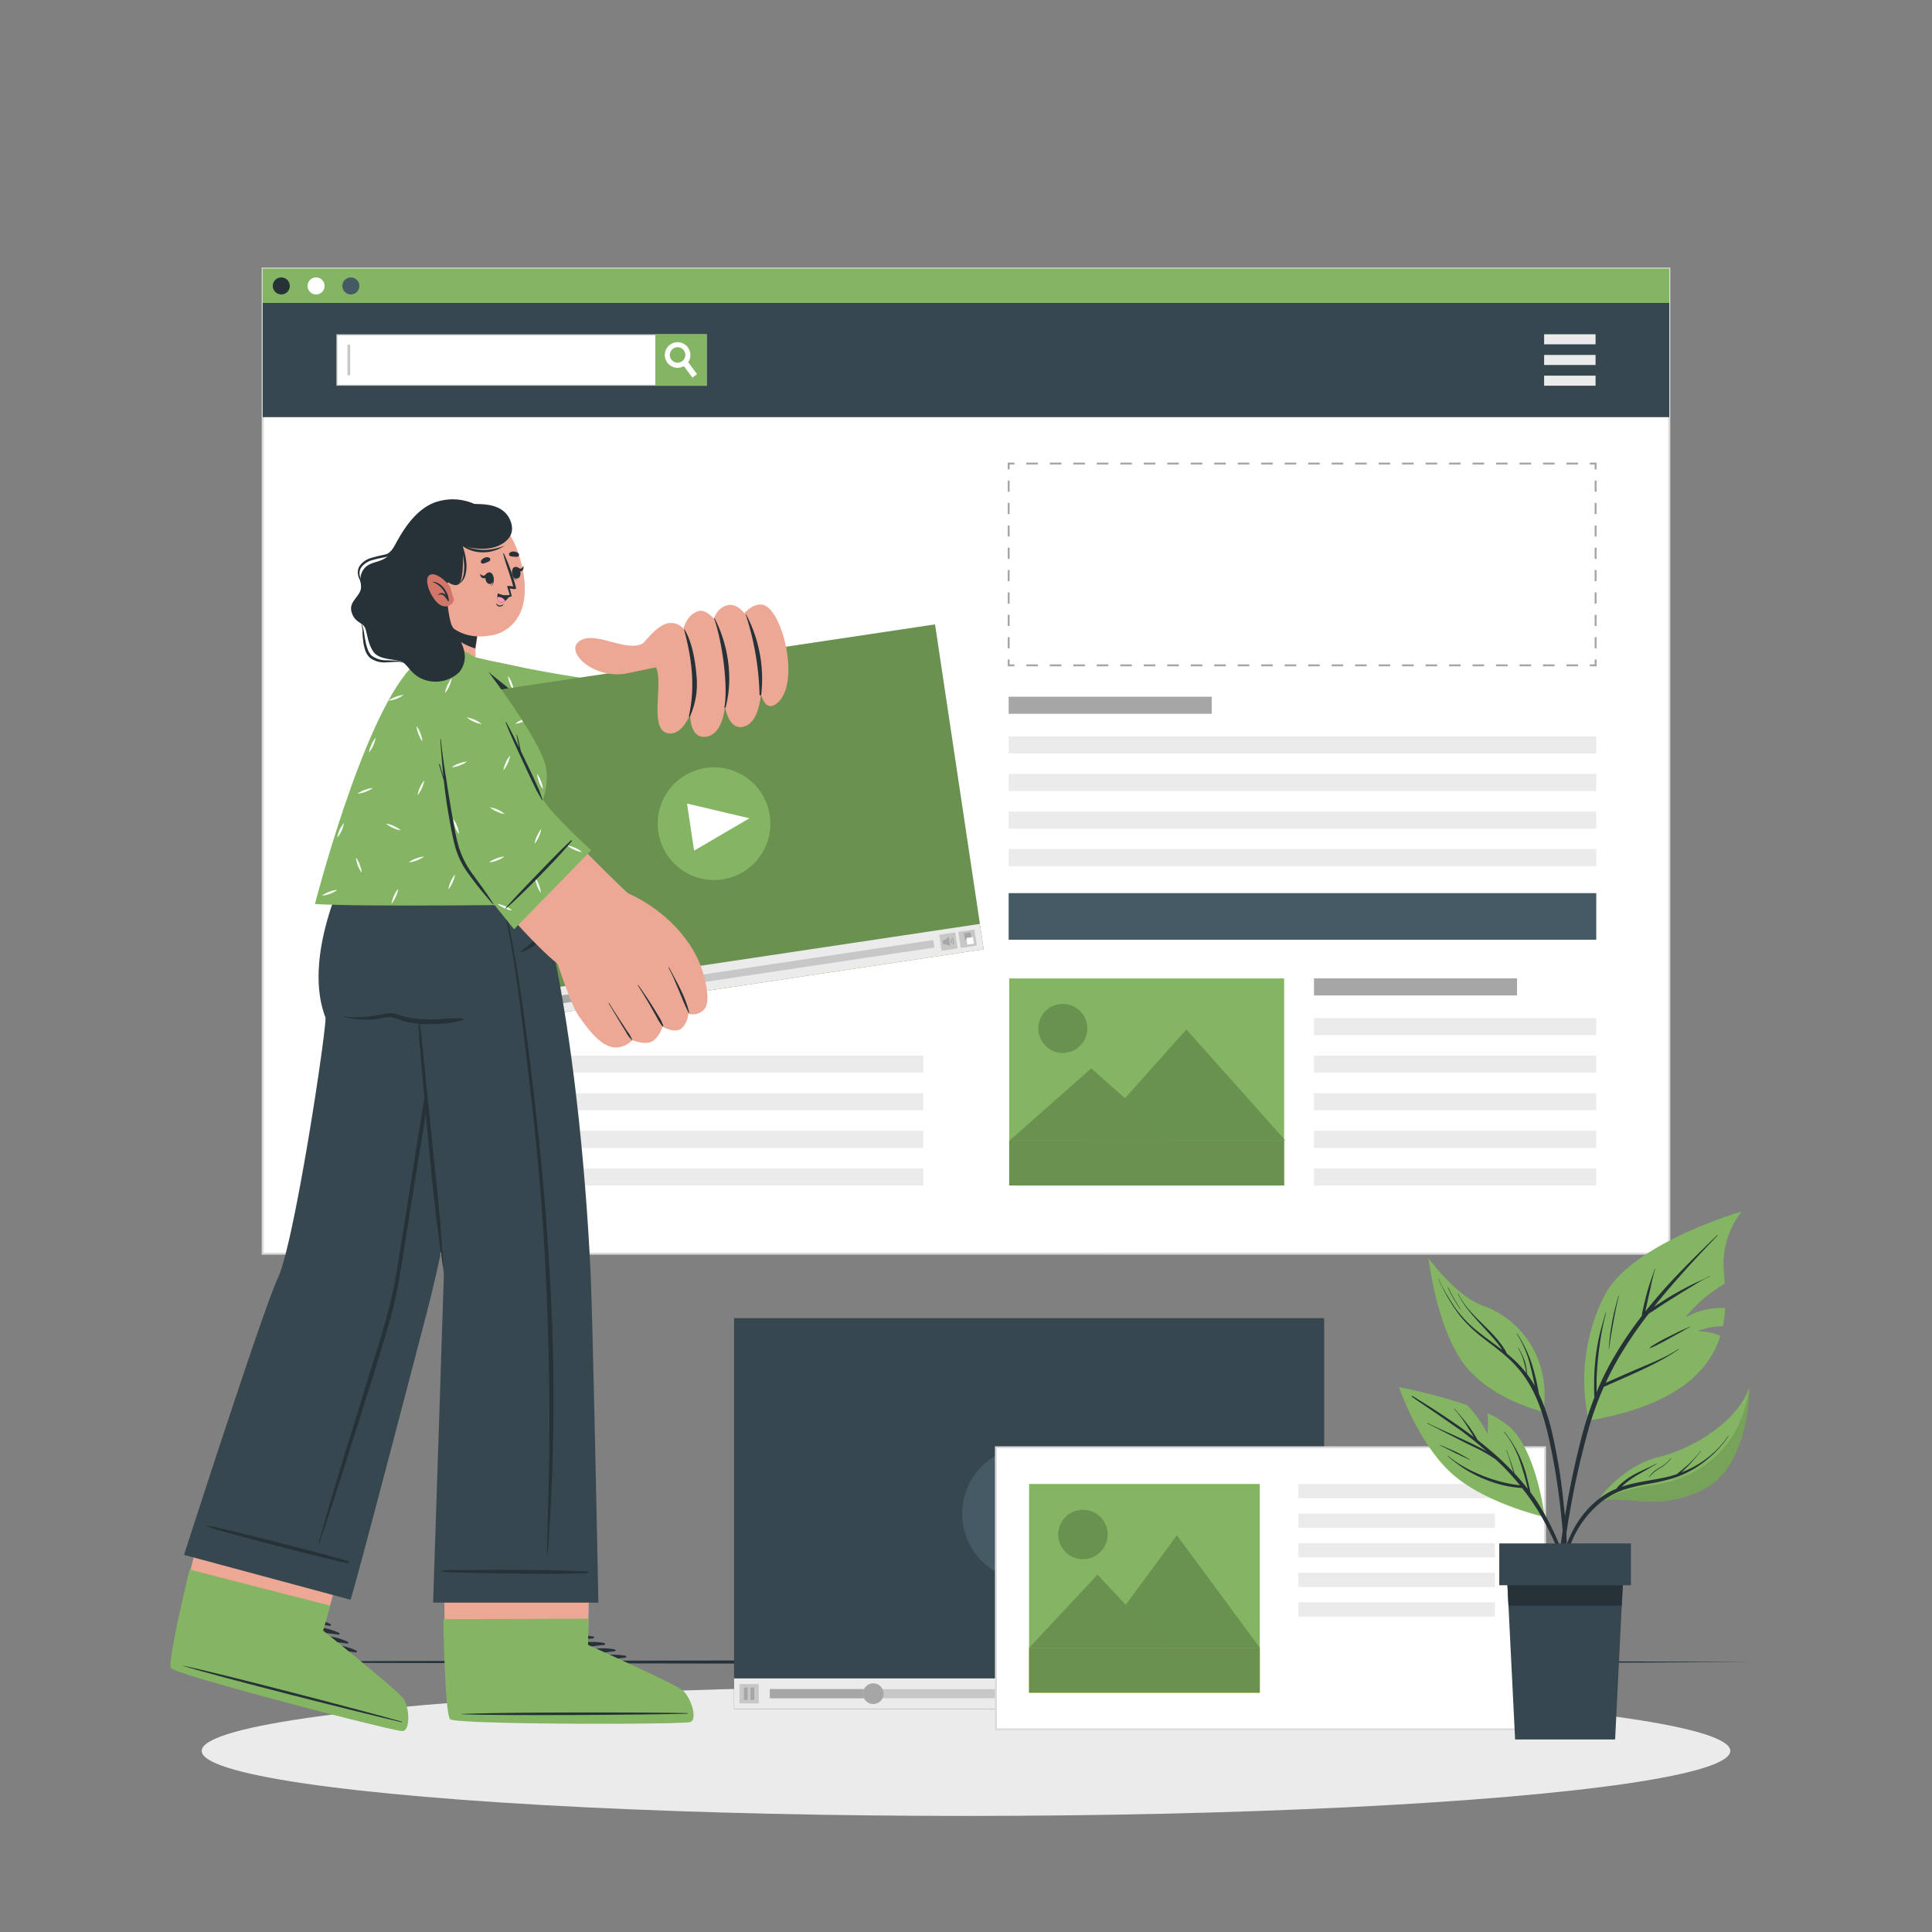 <?xml version="1.0" encoding="UTF-8"?> <svg xmlns="http://www.w3.org/2000/svg" viewBox="0 0 500 500"><rect x="0" y="0" width="500" height="500" fill="#808080" stroke="none"/> <defs> <style>.cls-1{fill:#ebebeb;}.cls-13,.cls-2{fill:#263238;}.cls-3{fill:#fff;}.cls-4{fill:#dbdbdb;}.cls-5{fill:#83b563;}.cls-6{fill:#455a64;}.cls-7{fill:#37474f;}.cls-8{fill:#c7c7c7;}.cls-16,.cls-9{opacity:0.2;}.cls-10,.cls-16{fill:#6a9150;}.cls-11{fill:#a6a6a6;}.cls-12{fill:#ffc727;}.cls-13,.cls-14{opacity:0.1;}.cls-15{fill:#d3766a;}.cls-17{fill:#eca795;}.cls-18{fill:#ff98b9;}</style> </defs> <g id="Shadow"> <ellipse class="cls-1" cx="250" cy="453.13" rx="197.8" ry="16.83"></ellipse> </g> <g id="Floor"> <polygon class="cls-2" points="46.98 430.13 97.74 429.88 148.49 429.8 250 429.63 351.51 429.8 402.26 429.88 453.01 430.13 402.26 430.37 351.51 430.46 250 430.63 148.49 430.46 97.74 430.37 46.98 430.13"></polygon> </g> <g id="Window"> <rect class="cls-3" x="67.99" y="69.51" width="364.01" height="254.93"></rect> <path class="cls-4" d="M432.27,324.71H67.73V69.25H432.27Zm-364-.53H431.74V69.78H68.26Z"></path> <rect class="cls-5" x="67.99" y="69.51" width="364.01" height="8.86"></rect> <path class="cls-2" d="M75,74a2.2,2.2,0,1,1-2.2-2.2A2.2,2.2,0,0,1,75,74Z"></path> <path class="cls-3" d="M84,74a2.2,2.2,0,1,1-2.2-2.2A2.19,2.19,0,0,1,84,74Z"></path> <path class="cls-6" d="M93,74a2.2,2.2,0,1,1-2.19-2.2A2.19,2.19,0,0,1,93,74Z"></path> <rect class="cls-7" x="67.99" y="78.38" width="364.01" height="29.58"></rect> <rect class="cls-3" x="87.2" y="86.65" width="95.58" height="13.04"></rect> <path class="cls-8" d="M182.91,99.82H87.06V86.51h95.85Zm-95.58-.27h95.31V86.78H87.33Z"></path> <rect class="cls-5" x="169.6" y="86.51" width="13.31" height="13.31"></rect> <path class="cls-3" d="M180.39,96.82l-1.2.91L177,94.79l-.81-1.08a2,2,0,0,0,.47-.26,1.92,1.92,0,0,0,.61-.81l.87,1.15Z"></path> <path class="cls-3" d="M178,89.88a3.31,3.31,0,1,0-.61,4.61,3,3,0,0,0,.68-.7A3.3,3.3,0,0,0,178,89.88Zm-1.41,3.57a2,2,0,0,1-.47.26,2,2,0,1,1,1.08-1.07A1.92,1.92,0,0,1,176.61,93.45Z"></path> <rect class="cls-8" x="89.92" y="89.21" width="0.7" height="7.91"></rect> <rect class="cls-1" x="399.62" y="86.51" width="13.31" height="2.6"></rect> <rect class="cls-1" x="399.62" y="91.86" width="13.31" height="2.6"></rect> <rect class="cls-1" x="399.62" y="97.22" width="13.31" height="2.6"></rect> <rect class="cls-5" x="261.18" y="253.22" width="71.14" height="53.57" transform="translate(593.51 560.01) rotate(180)"></rect> <path class="cls-9" d="M268.83,264.94a6.34,6.34,0,1,0,5-5A6.35,6.35,0,0,0,268.83,264.94Z"></path> <polygon class="cls-9" points="281.32 295.25 332.74 295.25 307.03 266.42 281.32 295.25"></polygon> <polygon class="cls-10" points="261.18 295.27 303.63 295.27 282.41 276.5 261.18 295.27"></polygon> <rect class="cls-10" x="261.18" y="295.25" width="71.14" height="11.54"></rect> <rect class="cls-11" x="261.04" y="180.31" width="52.55" height="4.42"></rect> <rect class="cls-1" x="261.04" y="190.57" width="152.07" height="4.42"></rect> <rect class="cls-1" x="261.04" y="200.29" width="152.07" height="4.42"></rect> <rect class="cls-1" x="261.04" y="210.02" width="152.07" height="4.42"></rect> <rect class="cls-1" x="261.04" y="219.75" width="152.07" height="4.42"></rect> <rect class="cls-11" x="340.06" y="253.2" width="52.55" height="4.42"></rect> <rect class="cls-1" x="340.06" y="263.46" width="73.04" height="4.42"></rect> <rect class="cls-1" x="340.06" y="273.19" width="73.04" height="4.42"></rect> <rect class="cls-1" x="340.06" y="282.91" width="73.04" height="4.42"></rect> <rect class="cls-1" x="340.06" y="292.64" width="73.04" height="4.42"></rect> <rect class="cls-1" x="340.06" y="302.37" width="73.04" height="4.42"></rect> <rect class="cls-6" x="261.04" y="231.14" width="152.07" height="12.06"></rect> <rect class="cls-11" x="86.89" y="262.93" width="52.55" height="4.42"></rect> <rect class="cls-1" x="86.89" y="273.19" width="152.07" height="4.42"></rect> <rect class="cls-1" x="86.89" y="282.91" width="152.07" height="4.42"></rect> <rect class="cls-1" x="86.89" y="292.64" width="152.07" height="4.42"></rect> <rect class="cls-1" x="86.89" y="302.37" width="152.07" height="4.42"></rect> <rect class="cls-6" x="86.89" y="231.14" width="152.07" height="12.06"></rect> <polygon class="cls-11" points="413.19 172.44 411.44 172.44 411.44 171.94 412.69 171.94 412.69 170.69 413.19 170.69 413.19 172.44"></polygon> <path class="cls-11" d="M408.4,172.44h-3v-.5h3Zm-6.08,0h-3v-.5h3Zm-6.07,0h-3v-.5h3Zm-6.08,0h-3v-.5h3Zm-6.08,0h-3v-.5h3Zm-6.08,0h-3v-.5h3Zm-6.07,0h-3v-.5h3Zm-6.08,0h-3v-.5h3Zm-6.08,0h-3v-.5h3Zm-6.08,0h-3v-.5h3Zm-6.07,0h-3v-.5h3Zm-6.08,0h-3v-.5h3Zm-6.08,0h-3v-.5h3Zm-6.08,0h-3v-.5h3Zm-6.07,0h-3v-.5h3Zm-6.08,0h-3v-.5h3Zm-6.08,0h-3v-.5h3Zm-6.08,0h-3v-.5h3Zm-6.07,0h-3v-.5h3Zm-6.08,0h-3v-.5h3Zm-6.08,0h-3v-.5h3Zm-6.08,0h-3v-.5h3Zm-6.07,0h-3v-.5h3Zm-6.08,0h-3v-.5h3Z"></path> <polygon class="cls-11" points="262.54 172.44 260.79 172.44 260.79 170.69 261.29 170.69 261.29 171.94 262.54 171.94 262.54 172.44"></polygon> <path class="cls-11" d="M261.29,167.79h-.5V164.9h.5Zm0-5.79h-.5v-2.89h.5Zm0-5.79h-.5v-2.89h.5Zm0-5.79h-.5v-2.89h.5Zm0-5.79h-.5v-2.89h.5Zm0-5.79h-.5V136h.5Zm0-5.79h-.5v-2.89h.5Zm0-5.79h-.5v-2.89h.5Z"></path> <polygon class="cls-11" points="261.29 121.47 260.79 121.47 260.79 119.72 262.54 119.72 262.54 120.22 261.29 120.22 261.29 121.47"></polygon> <path class="cls-11" d="M408.4,120.22h-3v-.5h3Zm-6.08,0h-3v-.5h3Zm-6.07,0h-3v-.5h3Zm-6.08,0h-3v-.5h3Zm-6.08,0h-3v-.5h3Zm-6.08,0h-3v-.5h3Zm-6.07,0h-3v-.5h3Zm-6.08,0h-3v-.5h3Zm-6.08,0h-3v-.5h3Zm-6.08,0h-3v-.5h3Zm-6.07,0h-3v-.5h3Zm-6.08,0h-3v-.5h3Zm-6.08,0h-3v-.5h3Zm-6.08,0h-3v-.5h3Zm-6.07,0h-3v-.5h3Zm-6.08,0h-3v-.5h3Zm-6.08,0h-3v-.5h3Zm-6.08,0h-3v-.5h3Zm-6.07,0h-3v-.5h3Zm-6.08,0h-3v-.5h3Zm-6.08,0h-3v-.5h3Zm-6.08,0h-3v-.5h3Zm-6.07,0h-3v-.5h3Zm-6.08,0h-3v-.5h3Z"></path> <polygon class="cls-11" points="413.19 121.47 412.69 121.47 412.69 120.22 411.44 120.22 411.44 119.72 413.19 119.72 413.19 121.47"></polygon> <path class="cls-11" d="M413.19,167.79h-.5V164.9h.5Zm0-5.79h-.5v-2.89h.5Zm0-5.79h-.5v-2.89h.5Zm0-5.79h-.5v-2.89h.5Zm0-5.79h-.5v-2.89h.5Zm0-5.79h-.5V136h.5Zm0-5.79h-.5v-2.89h.5Zm0-5.79h-.5v-2.89h.5Z"></path> </g> <g id="Screens"> <rect class="cls-7" x="189.97" y="341.14" width="152.72" height="101.13"></rect> <circle class="cls-6" cx="266.33" cy="391.71" r="17.34" transform="translate(-189.7 519.78) rotate(-71.47)"></circle> <polygon class="cls-3" points="259.02 399.04 259.02 384.38 277.35 391.7 259.02 399.04"></polygon> <rect class="cls-1" x="189.98" y="434.37" width="152.72" height="7.9"></rect> <rect class="cls-8" x="199.23" y="437.15" width="128.54" height="2.34"></rect> <rect class="cls-8" x="191.37" y="435.84" width="4.99" height="4.99"></rect> <rect class="cls-11" x="192.54" y="436.73" width="0.95" height="3.21"></rect> <rect class="cls-11" x="194.24" y="436.73" width="0.95" height="3.21"></rect> <rect class="cls-8" x="329.82" y="435.81" width="4.99" height="4.99"></rect> <rect class="cls-11" x="330.57" y="437.7" width="0.98" height="1.21"></rect> <polygon class="cls-11" points="332.64 439.69 331.17 438.91 331.17 437.7 332.64 436.92 332.64 439.69"></polygon> <g id="u5Zjqx"> <path class="cls-11" d="M333.37,437.39l.22-.23a1.62,1.62,0,0,1,.46.92,1.58,1.58,0,0,1-.45,1.37l-.23-.22a1.28,1.28,0,0,0,.38-.92A1.26,1.26,0,0,0,333.37,437.39Z"></path> <path class="cls-11" d="M333.15,439l-.23-.22a.65.65,0,0,0,.2-.47.63.63,0,0,0-.2-.47l.22-.23A1,1,0,0,1,333.15,439Z"></path> </g> <rect class="cls-8" x="335.78" y="435.81" width="4.99" height="4.99"></rect> <rect class="cls-11" x="336.58" y="436.61" width="2.06" height="2.06"></rect> <rect class="cls-3" x="337.94" y="438.03" width="2.06" height="2.06"></rect> <path class="cls-11" d="M223.32,438.33a2.55,2.55,0,0,0,.27,1.17H199.24v-2.35H223.6A2.6,2.6,0,0,0,223.32,438.33Z"></path> <path class="cls-11" d="M228.67,438.33A2.67,2.67,0,0,1,226,441a2.64,2.64,0,0,1-2.4-1.5,2.55,2.55,0,0,1-.27-1.17,2.6,2.6,0,0,1,.28-1.18,2.64,2.64,0,0,1,2.39-1.5,2.68,2.68,0,0,1,2.4,1.5A2.88,2.88,0,0,1,228.67,438.33Z"></path> <rect class="cls-3" x="292.3" y="340" width="72.99" height="142.11" transform="translate(739.85 82.26) rotate(90)"></rect> <path class="cls-4" d="M400.1,447.8H257.49V374.31H400.1ZM258,447.3H399.6V374.81H258Z"></path> <rect class="cls-5" x="266.33" y="384.05" width="59.7" height="54.01" transform="translate(592.36 822.11) rotate(180)"></rect> <path class="cls-9" d="M274,395.86a6.39,6.39,0,1,0,5-5A6.4,6.4,0,0,0,274,395.86Z"></path> <polygon class="cls-9" points="283.14 426.42 326.03 426.42 304.58 397.35 283.14 426.42"></polygon> <polygon class="cls-10" points="266.33 426.45 301.75 426.45 284.04 407.52 266.33 426.45"></polygon> <rect class="cls-12" x="266.33" y="426.42" width="59.7" height="11.64"></rect> <polyline class="cls-10" points="326.03 426.42 326.03 438.06 266.33 438.06 266.33 426.42"></polyline> <rect class="cls-1" x="336.03" y="384.05" width="50.85" height="3.7"></rect> <rect class="cls-1" x="336.03" y="391.71" width="50.85" height="3.7"></rect> <rect class="cls-1" x="336.03" y="399.37" width="50.85" height="3.7"></rect> <rect class="cls-1" x="336.03" y="407.03" width="50.85" height="3.7"></rect> <rect class="cls-1" x="336.03" y="414.68" width="50.85" height="3.7"></rect> </g> <g id="Plant"> <path class="cls-5" d="M399.76,392.6s-15.69-3.55-24.29-11.48S362.07,359,362.07,359a134.83,134.83,0,0,1,17.59,4.62,29.53,29.53,0,0,1,5.32,7.52,36,36,0,0,0,0-5.38,23.94,23.94,0,0,1,5.58,3.39C397.74,375.4,399.76,392.6,399.76,392.6Z"></path> <path class="cls-2" d="M371.86,365.9c-2.14-1.48-4.31-2.9-6.44-4.4a.12.12,0,0,1,.13-.21c4,2.42,8,5,11.88,7.7q2,1.42,4,2.93l-.27-.47c-.47-.79-1-1.56-1.47-2.33a32.64,32.64,0,0,0-3.33-4.45.05.05,0,0,1,.08-.07c1.22,1.41,2.44,2.8,3.56,4.3.53.71,1,1.44,1.49,2.19.24.39.48.79.7,1.19l.24.4c2,1.6,4,3.26,5.89,5q1.74,1.63,3.37,3.37c-.61-1.9-1.14-3.82-1.84-5.69,0-.06.08-.09.1,0,.68,2,1.43,3.93,2,5.94,1.2,1.3,2.35,2.65,3.43,4,0-.09,0-.17-.05-.26-.18-.74-.37-1.48-.56-2.21-.39-1.42-.8-2.83-1.28-4.22a24.49,24.49,0,0,0-4.22-8c0-.05,0-.13.08-.07a30.62,30.62,0,0,1,6,12.54q.25,1,.48,2c.08.36.17.72.23,1.09.48.64.94,1.29,1.39,1.95a67.94,67.94,0,0,1,6.64,13,151.1,151.1,0,0,1,5,15.67c0,.11-.12.14-.16,0-3.06-9.18-6.2-18.49-11.45-26.69a61.63,61.63,0,0,0-3.58-5,29.19,29.19,0,0,1-7.63-1.52,33.74,33.74,0,0,1-7.65-3.69,46.8,46.8,0,0,1-3.92-3,.05.05,0,1,1,.07-.08,31.33,31.33,0,0,0,7.19,4.35,39.34,39.34,0,0,0,7.91,2.65c1.16.26,2.34.44,3.51.6a67.75,67.75,0,0,0-4.62-5.12c-.53-.53-1.08-1-1.63-1.55a37.35,37.35,0,0,0-5.8-3.32c-2.57-1.24-5.1-2.56-7.64-3.85-1.44-.73-2.86-1.48-4.31-2.19-.06,0,0-.12.06-.09,2.57,1.25,5.19,2.41,7.8,3.6,2.45,1.13,4.92,2.25,7.28,3.57l.29.18c-2.12-1.85-4.32-3.61-6.57-5.31Q375.08,368.13,371.86,365.9Z"></path> <path class="cls-2" d="M372.75,374c1.28.56,2.58,1.06,3.84,1.65s2.53,1.32,3.76,2.05c.06,0,0,.1-.05.08-1.25-.6-2.51-1.16-3.75-1.78s-2.53-1.32-3.83-1.89C372.66,374.07,372.69,374,372.75,374Z"></path> <path class="cls-5" d="M450.72,313.54a22.44,22.44,0,0,0-4.69,13c0,1.41.17,3.37.34,5.67A37.18,37.18,0,0,0,436.13,341a18.65,18.65,0,0,1,10.35-2.48,32.55,32.55,0,0,1-.6,4.69,17.76,17.76,0,0,0-6.66,1.32,14.83,14.83,0,0,1,6,1.19c-2.79,8.9-11.11,18-34.06,21.92a48.16,48.16,0,0,1,4.06-32.3C422.1,321.8,450.72,313.54,450.72,313.54Z"></path> <path class="cls-2" d="M403.21,405.7q.6-5.7,1.49-11.37a226.63,226.63,0,0,1,4.63-22.47,90.54,90.54,0,0,1,3.31-10.24,16,16,0,0,1-.08-1.83c0-.74,0-1.47,0-2.21,0-1.47.08-2.94.21-4.4a51.2,51.2,0,0,1,1.41-8.61c.42-1.63.9-3.24,1.38-4.86a.06.06,0,0,1,.11,0,62.73,62.73,0,0,0-1.7,8.59,82.68,82.68,0,0,0-.77,8.61c0,.79,0,1.58,0,2.37,0,.34,0,.68,0,1a73.74,73.74,0,0,1,3.87-8,97.09,97.09,0,0,1,7.86-11.76,4.67,4.67,0,0,1,.19-1.28c.1-.51.22-1,.33-1.54.24-1,.5-2.09.78-3.12.57-2.08,1.33-4.09,2-6.15,0-.06.12,0,.1,0-.61,2-1,4.14-1.47,6.21-.23,1-.46,2.05-.68,3.08q-.18.76-.33,1.53a.5.5,0,0,0,0,.12c.92-1.17,1.87-2.33,2.84-3.46,4.38-5.14,9.19-9.89,14-14.59.59-.58,1.2-1.15,1.8-1.72a.06.06,0,0,1,.08.08c-4.63,4.82-9.18,9.7-13.49,14.81q-1.53,1.81-3,3.68l1.56-1c1.34-.88,2.69-1.73,4.09-2.51s2.79-1.54,4.22-2.25,3.05-1.33,4.47-2.15c.06,0,.11.07.05.09a34.27,34.27,0,0,0-4.19,2.32c-1.4.83-2.79,1.67-4.16,2.54s-2.71,1.7-4.05,2.57c-1.11.72-2.21,1.51-3.37,2.18a108.64,108.64,0,0,0-7.36,10.71,80,80,0,0,0-3.8,7.21l.83-.36,2.1-.93,4.06-1.78c2.57-1.12,5.19-2.14,7.71-3.37a35.18,35.18,0,0,0,4.12-2.29c.06,0,.11.05.06.09-4.71,3.25-10,5.53-15.2,7.84l-2.26,1c-.62.27-1.24.58-1.88.82a81.86,81.86,0,0,0-3.88,10.64,216.34,216.34,0,0,0-5,22.2c-1.32,7.5-2.21,15.05-2.9,22.63-.09.95-.17,1.89-.28,2.83a.3.3,0,0,1-.6,0C402.42,413.38,402.81,409.53,403.21,405.7Z"></path> <path class="cls-2" d="M417.18,342.31c.42-2.34,1-4.62,1.67-6.9a.05.05,0,1,1,.1,0c-.58,2.24-1,4.53-1.42,6.8s-.81,4.66-1.13,7c0,0-.07,0-.07,0A62,62,0,0,1,417.18,342.31Z"></path> <path class="cls-2" d="M427.07,348.64a41.43,41.43,0,0,1,5-2.81c.84-.43,1.69-.84,2.53-1.26s1.79-.77,2.65-1.21c.06,0,.12.07.05.1-.83.42-1.63.93-2.46,1.38l-2.54,1.39a57.1,57.1,0,0,1-5.1,2.63A.13.13,0,0,1,427.07,348.64Z"></path> <path class="cls-13" d="M399.47,365.43S385,362,378.29,352.22c-6.37-9.3-8.43-25.16-8.59-26.55C370,327,373,340.8,382.84,347.26,390.41,352.21,397.72,356.27,399.47,365.43Z"></path> <path class="cls-2" d="M386.07,340.34a18.51,18.51,0,0,1,5.35,8.82s0,0,0,0a21.65,21.65,0,0,0-5.38-8.75C386,340.37,386,340.29,386.07,340.34Z"></path> <path class="cls-5" d="M399.47,365.43S385,362,378.29,352.22c-6.37-9.3-8.43-25.16-8.59-26.55a.65.65,0,0,0,0-.1s7,9.9,14.29,12.42S401.57,349.25,399.47,365.43Z"></path> <path class="cls-2" d="M372.26,331a58.24,58.24,0,0,0,4.49,7.67,30.52,30.52,0,0,0,6,6.15c2,1.57,4,3,6,4.52l0-.07c-.38-.56-.78-1.1-1.19-1.63-.83-1.06-1.74-2.06-2.66-3.05-1.8-2-3.64-3.88-5.26-6a22.59,22.59,0,0,1-2.33-3.75c0-.06.07-.09.1,0,2.36,4.9,7.06,8,10.42,12.19.47.59.93,1.2,1.34,1.83a7.13,7.13,0,0,1,.83,1.48,30.08,30.08,0,0,1,5,5,19,19,0,0,0-.59-2.81,14.32,14.32,0,0,0-1.53-3.68c0-.06.05-.12.08-.06a17.81,17.81,0,0,1,1.7,3.65,13.06,13.06,0,0,1,.53,3.14h0a27.84,27.84,0,0,1,2,3.05l-.18-.93c-.29-1.45-.61-2.89-1-4.32a25.9,25.9,0,0,0-3.49-8.18s.05-.11.09-.06a31.37,31.37,0,0,1,3.87,8c.46,1.42.83,2.87,1.16,4.33.16.71.3,1.43.44,2.15.07.37.15.75.21,1.13a52.24,52.24,0,0,1,3.35,9.85A144,144,0,0,1,404.65,389a151.12,151.12,0,0,1,1,19.49c0,.82-.06,1.64-.1,2.45,0,.21-.33.24-.34,0-.14-3.22-.22-6.44-.41-9.66s-.48-6.44-.82-9.65a170.19,170.19,0,0,0-3-18.77c-1.17-5.31-2.7-10.65-5.6-15.3a28.66,28.66,0,0,0-5.24-6.23c-2-1.82-4.26-3.43-6.4-5.12a34.57,34.57,0,0,1-5.88-5.65,45.71,45.71,0,0,1-4.62-7.49c-.34-.66-.69-1.31-1-2C372.14,331,372.23,331,372.26,331Z"></path> <path class="cls-2" d="M374.76,333.16a49.41,49.41,0,0,0,3.24,5.65,0,0,0,0,1-.07.05,39.91,39.91,0,0,1-3.27-5.67C374.63,333.13,374.73,333.1,374.76,333.16Z"></path> <path class="cls-5" d="M452.75,359s.23,20.63-12.11,26.58-18.95,1-27.33,3h0c.33-.49,6.31-9.09,15.83-11.46C438.93,374.67,449.78,367.6,452.75,359Z"></path> <path class="cls-14" d="M452.75,359s.23,20.63-12.11,26.58-18.95,1-27.33,3h0a46.77,46.77,0,0,1,14-4.14C435.13,383.5,450,378.43,452.75,359Z"></path> <path class="cls-2" d="M412.5,389a20.55,20.55,0,0,1,4.9-3.32c.27-.13.54-.23.81-.35s.27-.32.41-.47a15,15,0,0,1,1.16-1.1,16.68,16.68,0,0,1,2.49-1.79c2-1.2,4.28-2.05,6.37-3.16.06,0,.11.06.05.09-1,.54-2,1.13-3,1.72s-2,1.11-2.93,1.72a24.25,24.25,0,0,0-2.44,1.83c-.21.19-.42.4-.63.61a33.26,33.26,0,0,1,4.17-1.11c2.26-.45,4.54-.78,6.79-1.26a31.11,31.11,0,0,0,3.28-.88c1-.82,2-1.64,3-2.54a24.82,24.82,0,0,0,3.19-3.53c0-.06.13,0,.09,0a36.66,36.66,0,0,1-5.06,5.58c.54-.2,1.06-.41,1.58-.65a25.41,25.41,0,0,0,10.51-8.75c0-.05.13,0,.09.06a28.63,28.63,0,0,1-8.5,8.16,25.91,25.91,0,0,1-5.37,2.55,52.7,52.7,0,0,1-6.68,1.58,47.44,47.44,0,0,0-6.54,1.55,19.72,19.72,0,0,0-5.48,2.89,25.53,25.53,0,0,0-7.39,9.16,45.93,45.93,0,0,0-4.07,15.09c0,.22-.37.22-.36,0C403.49,404,405.81,395,412.5,389Z"></path> <path class="cls-2" d="M426.81,382.22a7.2,7.2,0,0,1,2.54-2.3,9.44,9.44,0,0,0,3-2.49c0-.06.13,0,.09.05a10.15,10.15,0,0,1-2.67,2.39,9.34,9.34,0,0,0-2.9,2.4C426.86,382.32,426.78,382.27,426.81,382.22Z"></path> <polygon class="cls-7" points="420.27 404.18 419.71 415.52 417.99 450.18 392.11 450.18 390.39 415.52 389.83 404.18 420.27 404.18"></polygon> <polygon class="cls-2" points="420.27 404.18 419.71 415.52 390.39 415.52 389.83 404.18 420.27 404.18"></polygon> <rect class="cls-7" x="388.01" y="399.44" width="34.07" height="10.82"></rect> </g> <g id="Character"> <path class="cls-15" d="M120.47,182.1c8,5.82,28.29,18.94,37,19,10.08,0,38.37-13.92,43.51-22.26,2.45-4-19.41-12-24.49-10.18-7.27,2.55-16.31,8.62-21,9.07-2.43.24-20.41-5.87-32.77-7.25C112.08,169.27,111.14,175.32,120.47,182.1Z"></path> <path class="cls-5" d="M177.88,196.35l-11.47-24S157.69,176,156.1,176c-4.55,0-24.25-3.7-32.29-5.72s-15.11,2.7-5.29,11.38,36.57,20.74,40.05,21.05S177.88,196.35,177.88,196.35Z"></path> <path class="cls-3" d="M158.43,198.13a7.44,7.44,0,0,0-1.88,1,7.54,7.54,0,0,0,2.07-.49,7.44,7.44,0,0,0,1.88-1A7.46,7.46,0,0,0,158.43,198.13Zm-20.35-11.9a7.44,7.44,0,0,0-1.88,1,8.1,8.1,0,0,0,4-1.5A7.54,7.54,0,0,0,138.08,186.23Zm19.42-1.5a7.44,7.44,0,0,0-1.88,1,7.47,7.47,0,0,0,2.07-.5,7.1,7.1,0,0,0,1.88-1A7.54,7.54,0,0,0,157.5,184.73Zm-7.8,7a7.79,7.79,0,0,0-1-1.88,8.1,8.1,0,0,0,1.5,4A7.54,7.54,0,0,0,149.7,191.77Zm17.46-12.46a7.4,7.4,0,0,0-1-1.88,7.54,7.54,0,0,0,.49,2.07,7.13,7.13,0,0,0,1,1.88A7.47,7.47,0,0,0,167.16,179.31Zm-34.69-2.47a7.44,7.44,0,0,0-1-1.88A7.55,7.55,0,0,0,132,177a7.4,7.4,0,0,0,1,1.88A7.12,7.12,0,0,0,132.47,176.84ZM167,191.74a7.41,7.41,0,0,0-2-.61,7.57,7.57,0,0,0,1.81,1.12,7.41,7.41,0,0,0,2,.61A7.57,7.57,0,0,0,167,191.74Zm-41.39-5.5a7.89,7.89,0,0,0-1.8-.58c.56.38,1.14.76,1.73,1.14h0a6.59,6.59,0,0,0,1.88.55A7.79,7.79,0,0,0,125.63,186.24Zm21.94-7a7.41,7.41,0,0,0-.61,2,7.57,7.57,0,0,0,1.12-1.81,7.77,7.77,0,0,0,.61-2A7.57,7.57,0,0,0,147.57,179.29Zm-29-1.93a7.41,7.41,0,0,0-.61,2,7.57,7.57,0,0,0,1.12-1.81,7.77,7.77,0,0,0,.61-2A7.77,7.77,0,0,0,118.61,177.36Z"></path> <path class="cls-2" d="M172.06,197.78c-1.5-3.79-3.23-7.47-4.92-11.18s-3.38-7.4-5.26-11a.08.08,0,0,0-.14.06c1.4,3.83,3,7.56,4.71,11.27s3.37,7.42,5.34,11A.15.15,0,0,0,172.06,197.78Z"></path> <path class="cls-2" d="M161.62,202.25a10.76,10.76,0,0,1-3,.46c-3.49-.31-30.24-12.36-40.06-21.05-8.78-7.77-4-12.36,2.82-11.79Z"></path> <rect class="cls-10" x="120.6" y="170.64" width="128.39" height="85.02" transform="translate(-29.54 29.73) rotate(-8.52)"></rect> <rect class="cls-16" x="120.6" y="170.64" width="128.39" height="85.02" transform="translate(-29.54 29.73) rotate(-8.52)"></rect> <path class="cls-5" d="M199.21,211a14.58,14.58,0,1,1-16.58-12.25A14.57,14.57,0,0,1,199.21,211Z"></path> <polygon class="cls-3" points="179.63 220.15 177.8 207.96 193.95 211.77 179.63 220.15"></polygon> <rect class="cls-1" x="126.4" y="248.58" width="128.39" height="6.64" transform="translate(-35.22 31.02) rotate(-8.52)"></rect> <rect class="cls-8" x="134.21" y="251.27" width="108.07" height="1.97" transform="translate(-35.29 30.67) rotate(-8.52)"></rect> <rect class="cls-8" x="128.24" y="258.83" width="4.2" height="4.2" transform="translate(-37.22 22.19) rotate(-8.52)"></rect> <rect class="cls-11" x="129.23" y="259.68" width="0.79" height="2.7" transform="translate(-37.26 22.1) rotate(-8.52)"></rect> <rect class="cls-11" x="130.65" y="259.47" width="0.79" height="2.7" transform="translate(-37.18 22.28) rotate(-8.52)"></rect> <rect class="cls-8" x="243.36" y="241.58" width="4.2" height="4.2" transform="translate(-33.4 39.06) rotate(-8.52)"></rect> <rect class="cls-11" x="244" y="243.33" width="0.82" height="1.02" transform="translate(-33.42 38.89) rotate(-8.52)"></rect> <polygon class="cls-11" points="245.9 244.79 244.57 244.33 244.42 243.32 245.55 242.49 245.9 244.79"></polygon> <g id="u5Zjqx-2" data-name="u5Zjqx"> <path class="cls-11" d="M246.21,242.78l.16-.21a1.36,1.36,0,0,1,.5.7,1.41,1.41,0,0,1-.21,1.21l-.22-.16a1.05,1.05,0,0,0,.2-.82A1.07,1.07,0,0,0,246.21,242.78Z"></path> <path class="cls-11" d="M246.23,244.16,246,244a.57.57,0,0,0,.11-.42.59.59,0,0,0-.23-.37l.16-.21A.83.83,0,0,1,246.23,244.16Z"></path> </g> <rect class="cls-8" x="248.31" y="240.84" width="4.2" height="4.2" transform="translate(-33.23 39.78) rotate(-8.52)"></rect> <rect class="cls-11" x="248.9" y="241.6" width="1.73" height="1.73" transform="matrix(0.99, -0.15, 0.15, 0.99, -33.17, 39.68)"></rect> <rect class="cls-3" x="250.21" y="242.62" width="1.73" height="1.73" transform="translate(-33.3 39.89) rotate(-8.52)"></rect> <path class="cls-11" d="M154.83,257.26a2.16,2.16,0,0,0,.37.94l-20.25,3-.29-2,20.25-3A2.33,2.33,0,0,0,154.83,257.26Z"></path> <path class="cls-11" d="M159.28,256.59a2.25,2.25,0,0,1-1.9,2.56,2.23,2.23,0,0,1-2.18-.95,2.16,2.16,0,0,1-.37-.94,2.33,2.33,0,0,1,.08-1,2.24,2.24,0,0,1,4-.59A2.3,2.3,0,0,1,159.28,256.59Z"></path> <path class="cls-2" d="M85.49,420.29c-3.52-1.65-8.18-2.26-11.68-.36-.14.07,0,.27.1.26a54.11,54.11,0,0,1,11.44.56A.24.24,0,0,0,85.49,420.29Z"></path> <path class="cls-2" d="M87.73,422.59c-3.51-1.65-8.17-2.26-11.68-.36-.13.07,0,.26.1.26a53.51,53.51,0,0,1,11.45.56A.24.24,0,0,0,87.73,422.59Z"></path> <path class="cls-2" d="M90,424.89c-3.51-1.65-8.17-2.26-11.68-.36-.13.07,0,.26.1.26a52.9,52.9,0,0,1,11.45.56A.24.24,0,0,0,90,424.89Z"></path> <path class="cls-2" d="M92.23,427.18c-3.51-1.64-8.18-2.25-11.68-.35-.14.07,0,.26.1.25a53.46,53.46,0,0,1,11.44.57A.25.25,0,0,0,92.23,427.18Z"></path> <path class="cls-17" d="M49.33,406.22c-.55,2.22-1.07,4.41-1.56,6.53-.31,1.33-.6,2.62-.88,3.87-1.8,8-3,14.25-2.38,14.86,1.76,1.89,57.13,16.47,59.23,16.34s1.86-6.16.16-8.43c-1-1.39-8.35-7.5-13.93-12.07l0,0c-3.59-2.93-6.46-5.24-6.46-5.24l1.87-6.46,8.21-29.48L57,376.59S52.82,391.78,49.33,406.22Z"></path> <path class="cls-5" d="M104.16,448c-1.38.09-25.13-5.91-42.31-10.71-4-1.11-7.6-2.16-10.51-3-4-1.23-6.69-2.15-7.06-2.55-.82-.88,1.77-12.91,4.78-25.54l36.43,9.36L83.62,422s18.94,15.15,20.67,17.45S106.28,447.84,104.16,448Z"></path> <path class="cls-2" d="M103.94,445.55c-9.33-2.67-47.18-12.55-56.59-14.48-.08,0-.09,0,0,.05,9.18,2.85,47.11,12.43,56.57,14.58C104.1,445.74,104.13,445.6,103.94,445.55Z"></path> <path class="cls-7" d="M90.69,414c.41-.2,14.68-54.78,19.67-73.93,7.2-27.62,14.17-72.65,16.27-82a138,138,0,0,0,8.72-33.65s-45.38,0-45.38,0-11.9,22.76-5.76,38.85c.56,1.47-7.93,58.34-12.32,67.55-3.79,8-24.26,71.58-24.26,71.58Z"></path> <path class="cls-2" d="M90.28,404.11c-1.09-.45-2.27-.7-3.4-1s-2.39-.71-3.59-1c-2.41-.65-4.83-1.27-7.24-1.89-4.82-1.25-9.67-2.44-14.51-3.62-1.32-.33-2.65-.64-4-.95a22.52,22.52,0,0,0-4-.78.07.07,0,0,0,0,.14,21.64,21.64,0,0,0,3.36,1.1l3.6,1c2.37.63,4.74,1.28,7.12,1.9,4.78,1.24,9.56,2.51,14.37,3.68,1.36.33,2.72.67,4.1,1s2.73.7,4.11.86C90.34,404.45,90.48,404.19,90.28,404.11Z"></path> <path class="cls-2" d="M114.75,255.28c-.88,4.73-1.6,9.48-2.38,14.22-.4,2.42-.93,4.81-1.33,7.23s-.78,4.74-1.16,7.12q-2.3,14.31-4.57,28.64-1.14,7.11-2.29,14.22a131.55,131.55,0,0,1-2.86,13.86c-1.25,4.56-2.72,9.06-4.11,13.58s-2.85,9.26-4.27,13.9c-2.83,9.21-5.76,18.41-8.3,27.71-.31,1.15-.63,2.31-1,3.46a.11.11,0,0,0,.21.06c3.13-9.13,6-18.34,8.94-27.54s5.83-18.31,8.56-27.52a114.08,114.08,0,0,0,3.2-13.65c.81-4.75,1.52-9.51,2.28-14.26Q108,302,110.29,287.67c.75-4.69,1.58-9.39,2.16-14.1.6-4.89,1.44-9.74,2.17-14.61.18-1.19.35-2.38.51-3.58C115.17,255.13,114.8,255,114.75,255.28Z"></path> <path class="cls-2" d="M153.59,423.55c-3.81-.71-8.48-.13-11.39,2.59-.11.11,0,.27.16.23A53.56,53.56,0,0,1,153.58,424,.24.24,0,0,0,153.59,423.55Z"></path> <path class="cls-2" d="M156.35,425.21c-3.82-.71-8.48-.13-11.4,2.59-.11.11,0,.26.17.23a53.47,53.47,0,0,1,11.21-2.34A.24.24,0,0,0,156.35,425.21Z"></path> <path class="cls-2" d="M159.1,426.86c-3.81-.71-8.48-.12-11.39,2.6-.12.1,0,.26.16.22a53.54,53.54,0,0,1,11.22-2.33A.25.25,0,0,0,159.1,426.86Z"></path> <path class="cls-2" d="M161.85,428.52c-3.81-.71-8.48-.12-11.39,2.6-.11.1,0,.26.16.22A54.34,54.34,0,0,1,161.84,429,.24.24,0,0,0,161.85,428.52Z"></path> <path class="cls-17" d="M115.05,419c0,2.29.08,4.54.14,6.72,0,1.36.08,2.68.13,4,.28,8.23.72,14.54,1.43,15,2.18,1.38,59.44,1.55,61.44.89s.25-6.42-2-8.2c-1.35-1.07-10-5.15-16.52-8.17l0,0-7.56-3.45.18-6.72.52-30.59H115S114.8,404.19,115.05,419Z"></path> <path class="cls-5" d="M178.64,445.66c-1.31.43-25.8.6-43.64.29-4.13-.08-7.9-.18-11-.3-4.19-.18-7-.4-7.47-.69-1-.65-1.53-12.95-1.8-25.92l37.62-.12-.18,6.78s22.15,9.9,24.4,11.69S180.65,445,178.64,445.66Z"></path> <path class="cls-2" d="M177.81,443.35c-9.7-.24-48.81-.27-58.41.23-.08,0-.08.06,0,.06,9.6.44,48.72.16,58.41-.14C178,443.5,178,443.35,177.81,443.35Z"></path> <path class="cls-7" d="M108.3,264.94s6.47,63.44,6.57,64.94c0,.58-2.78,84.88-2.78,84.88h42.77s-1.53-79.42-2.17-88.38c-.08-1-2.84-65.53-15.29-102H89.91s.41,21.45,10.16,37A80.05,80.05,0,0,1,108.3,264.94Z"></path> <path class="cls-2" d="M152.16,406.75c-1.17-.17-2.38-.13-3.56-.19s-2.49-.12-3.74-.14c-2.49-.06-5-.08-7.47-.11-5-.05-10-.05-15,0l-4.08,0a22.57,22.57,0,0,0-4.11.21.07.07,0,0,0,0,.14,19.91,19.91,0,0,0,3.53.26c1.25.05,2.49.08,3.74.11,2.45.05,4.91.11,7.36.14,4.95.06,9.89.14,14.84.13,1.4,0,2.8,0,4.2-.06s2.82,0,4.21-.15C152.29,407.07,152.37,406.78,152.16,406.75Z"></path> <path class="cls-2" d="M142.46,333.42c-1.12-22.85-3.52-45.6-6.54-68.27-1.66-12.41-3.6-24.81-6.95-36.89a0,0,0,0,0-.08,0,295.1,295.1,0,0,1,5.9,33.53c1.42,11.17,2.76,22.35,3.9,33.55,2.3,22.72,3.33,45.53,3.47,68.36.08,12.84-.27,25.67-.62,38.51,0,.12.18.12.19,0A524.94,524.94,0,0,0,142.46,333.42Z"></path> <path class="cls-2" d="M140.18,233.18c0-.08-.15-.06-.14,0,.18,2.71.63,5.66-.57,8.2-1.06,2.26-3.08,3.52-4.93,5-.06.05,0,.14.07.12,2.47-.75,4.93-2.12,5.9-4.64C141.6,239.08,141,236,140.18,233.18Z"></path> <path class="cls-2" d="M119.58,263.55a45.21,45.21,0,0,0-5.93.2,40.07,40.07,0,0,1-5.8-.11,23.35,23.35,0,0,1-2.88-.47c-1-.23-1.92-.6-2.89-.87a5.37,5.37,0,0,0-2.67.1,30.15,30.15,0,0,1-3.11.53,29.82,29.82,0,0,1-7.19.19c-.09,0-.13.12,0,.14a29.24,29.24,0,0,0,6.12.64,23.63,23.63,0,0,0,3.14-.28,9.94,9.94,0,0,1,3-.39,26.84,26.84,0,0,1,2.87,1,22.23,22.23,0,0,0,2.92.6,30.33,30.33,0,0,0,6,.18,26.4,26.4,0,0,0,6.62-1A.21.21,0,0,0,119.58,263.55Z"></path> <path class="cls-2" d="M115,326.38a.09.09,0,0,0-.06,0l0,0a.07.07,0,0,0,0,.06l0,.15s0,0,0,0h0a.06.06,0,0,0,.06,0l0-.15A.09.09,0,0,0,115,326.38Z"></path> <path class="cls-2" d="M113.85,315.46q-.57-6.16-1.21-12.33c-.87-8.22-1.68-16.45-2.53-24.67-.48-4.66-.83-9.37-1.59-14a.1.1,0,0,0-.2,0c.07,4.12.51,8.24.86,12.35s.71,8.22,1.1,12.34c.77,8.22,1.5,16.45,2.47,24.66q.41,3.49.87,7c.3,2.33.71,4.66,1,7,0,.09.16.09.15,0C114.42,323.69,114.22,319.57,113.85,315.46Z"></path> <path class="cls-17" d="M113,169.93c.28.9,5.07,6.53,9.24,6,1.35-.17.79-7.61.79-7.61l.09-.56,1.17-7.83-9.46-5.16-1.36-.68s-.18,2.16-.38,4.86l0,.38c0,.16,0,.3,0,.44,0,.4-.07.81-.09,1.22s0,.62,0,.95,0,.65,0,1A50.65,50.65,0,0,0,113,169.93Z"></path> <path class="cls-2" d="M113,159a15.88,15.88,0,0,0,10,8.81l1.17-7.83-9.46-5.16-1.36-.68S113.24,156.29,113,159Z"></path> <path class="cls-17" d="M135.18,146.9c2.93,13.58-4.81,17-7.8,17.49-2.68.45-11.78,2.18-16.1-11s1.07-18.86,7.08-20.49S132.25,133.32,135.18,146.9Z"></path> <path class="cls-2" d="M133.88,144.11c-.33,0-.64,0-1-.06a1.64,1.64,0,0,1-1-.25.5.5,0,0,1-.08-.6,1.24,1.24,0,0,1,1.15-.46,1.83,1.83,0,0,1,1.21.47A.53.53,0,0,1,133.88,144.11Z"></path> <path class="cls-2" d="M125.07,145.87a8.16,8.16,0,0,0,.9-.33,1.56,1.56,0,0,0,.85-.51.5.5,0,0,0-.08-.6,1.25,1.25,0,0,0-1.24-.11,1.81,1.81,0,0,0-1,.79A.53.53,0,0,0,125.07,145.87Z"></path> <path class="cls-2" d="M127.58,149s-.07.06-.06.1c.19.93.24,2-.55,2.47,0,0,0,.06,0,.05C128,151.26,127.9,149.81,127.58,149Z"></path> <path class="cls-2" d="M126.58,148.13c-1.52.14-1.13,3.16.28,3S127.86,148,126.58,148.13Z"></path> <path class="cls-2" d="M126,148.36c-.24.21-.46.55-.78.62s-.68-.2-1-.47c0,0,0,0,0,0,.07.58.36,1.15,1,1.15s.92-.56,1-1.16C126.22,148.43,126.11,148.28,126,148.36Z"></path> <path class="cls-2" d="M132.56,147.8s.07,0,.08.07c.08.94.33,2,1.22,2.22,0,0,0,0,0,0C132.8,150.12,132.48,148.7,132.56,147.8Z"></path> <path class="cls-2" d="M133.28,146.72c1.49-.3,2,2.72.59,3S132,147,133.28,146.72Z"></path> <path class="cls-2" d="M133.94,146.81c.26.13.54.38.83.35s.53-.39.69-.74c0,0,0,0,0,0,.11.58,0,1.21-.52,1.41s-.94-.26-1.17-.81C133.77,146.94,133.83,146.76,133.94,146.81Z"></path> <path class="cls-2" d="M128.49,156.21c.24.2.49.49.84.49a2.51,2.51,0,0,0,1-.32,0,0,0,0,1,.05,0,1.3,1.3,0,0,1-1.16.61,1,1,0,0,1-.81-.77S128.45,156.18,128.49,156.21Z"></path> <path class="cls-2" d="M131.93,152.28s.39,1.37.48,2c0,.06-.14.11-.37.16h0a3.16,3.16,0,0,1-3.21-.75c-.06-.05,0-.13.08-.1a4.74,4.74,0,0,0,3,.42c0-.19-.74-2.33-.64-2.35a5.69,5.69,0,0,1,1.55.13c-.73-2.88-1.91-5.62-2.59-8.5,0-.11.12-.16.16-.07a47.16,47.16,0,0,1,3.18,9C133.64,152.66,132.21,152.35,131.93,152.28Z"></path> <path class="cls-2" d="M131.92,154a3.83,3.83,0,0,1-1.2,1.55,1.74,1.74,0,0,1-1,.33c-.79,0-1-.68-1-1.3a3.86,3.86,0,0,1,.1-1A5,5,0,0,0,131.92,154Z"></path> <path class="cls-18" d="M130.72,155.52a1.74,1.74,0,0,1-1,.33c-.79,0-1-.68-1-1.3A1.81,1.81,0,0,1,130.72,155.52Z"></path> <path class="cls-5" d="M138.5,211.71l4.18,22.37s-49.54.69-61.17-.13c0,0,12.16-47.37,24.67-60.95,6.26-6.8,13.6-6.29,18.28-1.54,1.19,1.2,15.32,19.88,16.81,27C142.57,204.78,138.5,211.71,138.5,211.71Z"></path> <path class="cls-3" d="M115.78,177.36a7.41,7.41,0,0,0-.61,2,7.57,7.57,0,0,0,1.12-1.81,7.77,7.77,0,0,0,.61-2A7.77,7.77,0,0,0,115.78,177.36Zm-7.1,26.43a7.41,7.41,0,0,0-.61,2,7.23,7.23,0,0,0,1.11-1.81,7.79,7.79,0,0,0,.62-2A7.27,7.27,0,0,0,108.68,203.79Zm30.58,12c-.11.2-.21.39-.3.59a7.79,7.79,0,0,0-.62,2,6.9,6.9,0,0,0,1.08-1.74Zm-37.32,16.07a7.31,7.31,0,0,0-.61,2,7.47,7.47,0,0,0,1.11-1.82,7.32,7.32,0,0,0,.62-2A7.51,7.51,0,0,0,101.94,231.83Zm28.95-34.51a7.31,7.31,0,0,0-.61,2,7.47,7.47,0,0,0,1.11-1.82,7.32,7.32,0,0,0,.62-2A7.51,7.51,0,0,0,130.89,197.32Zm-14.24,30.8a7.67,7.67,0,0,0-.62,2,7.51,7.51,0,0,0,1.12-1.82,7.67,7.67,0,0,0,.62-2A7.51,7.51,0,0,0,116.65,228.12ZM87.9,214.76a7.41,7.41,0,0,0-.61,2A7.57,7.57,0,0,0,88.41,215a7.77,7.77,0,0,0,.61-2A7.77,7.77,0,0,0,87.9,214.76Zm8.2-22a7.41,7.41,0,0,0-.61,2,8.46,8.46,0,0,0,1.73-3.86A7.51,7.51,0,0,0,96.1,192.75Zm26.7-6.51a7.43,7.43,0,0,0-2-.62,8.19,8.19,0,0,0,3.86,1.73A7.79,7.79,0,0,0,122.8,186.24Zm6,23.27a7.31,7.31,0,0,0-2-.61,7.83,7.83,0,0,0,1.82,1.12,7.31,7.31,0,0,0,2,.61A7.83,7.83,0,0,0,128.77,209.51Zm-.16,24.36a5.19,5.19,0,0,0,.46.36H130A5.92,5.92,0,0,0,128.61,233.87Zm-26.73-20.11a7.32,7.32,0,0,0-2-.62,7.51,7.51,0,0,0,1.82,1.12,7.67,7.67,0,0,0,2,.62A7.51,7.51,0,0,0,101.88,213.76ZM140,202.15a7.61,7.61,0,0,0-1-1.88,8.1,8.1,0,0,0,1.5,3.95A7.54,7.54,0,0,0,140,202.15ZM139.47,229a7.44,7.44,0,0,0-1-1.88,7.54,7.54,0,0,0,.49,2.07,7.44,7.44,0,0,0,1,1.88A7.46,7.46,0,0,0,139.47,229ZM108.81,189.8a7.13,7.13,0,0,0-1-1.88,7.55,7.55,0,0,0,.5,2.07,7.4,7.4,0,0,0,1,1.88A7.12,7.12,0,0,0,108.81,189.8Zm9.49,24a7.44,7.44,0,0,0-1-1.88,7.54,7.54,0,0,0,.49,2.07,7.44,7.44,0,0,0,1,1.88A7.46,7.46,0,0,0,118.3,213.83Zm-25.18,10a7.61,7.61,0,0,0-1-1.88,8.1,8.1,0,0,0,1.5,3.95A7.54,7.54,0,0,0,93.12,223.85ZM110,169.77l-.43.28a6.29,6.29,0,0,0,.72,1.19A6.49,6.49,0,0,0,110,169.77Zm-7.62,10.58a7.44,7.44,0,0,0-1.88,1,8.2,8.2,0,0,0,3.95-1.5A7.54,7.54,0,0,0,102.42,180.35Zm26.05,41.82a7.13,7.13,0,0,0-1.88,1,7.55,7.55,0,0,0,2.07-.5,7.13,7.13,0,0,0,1.88-1A7.55,7.55,0,0,0,128.47,222.17Zm-34-17.76a7.44,7.44,0,0,0-1.88,1,7.54,7.54,0,0,0,2.07-.49,7.44,7.44,0,0,0,1.88-1A7.46,7.46,0,0,0,94.46,204.41Zm13.25,17.76a7.13,7.13,0,0,0-1.88,1,7.55,7.55,0,0,0,2.07-.5,7.13,7.13,0,0,0,1.88-1A7.47,7.47,0,0,0,107.71,222.17Zm-22.5,8.63a7.55,7.55,0,0,0-1.87,1,8.2,8.2,0,0,0,4-1.5A7.61,7.61,0,0,0,85.21,230.8Zm33.57-33.21a7.44,7.44,0,0,0-1.88,1,7.55,7.55,0,0,0,2.07-.5,7.4,7.4,0,0,0,1.88-1A7.2,7.2,0,0,0,118.78,197.59Zm16.31-11.3a7.43,7.43,0,0,0-1.72,1,7.53,7.53,0,0,0,2-.47Z"></path> <path class="cls-17" d="M114.68,180.52c.3,9.92,2.87,38.15,8.06,45.1,8.42,11.24,18,21.34,22.76,24.72,3.81,2.72,24.61-12.55,20.51-16-5.87-5-21.71-21-24.44-24.77-1.44-2-10.66-21.58-15.7-32.94C121.53,166.81,114.34,169,114.68,180.52Z"></path> <path class="cls-17" d="M182.42,261a4,4,0,0,1-4.29,1.36,5.87,5.87,0,0,1-1.58,3.65c-1.73,1.67-5.11-.31-5.11-.31a7.22,7.22,0,0,1-2.28,3.58c-1.82,1.44-5.51-.08-5.51-.08a6.34,6.34,0,0,1-4,1.89c-4,.19-7.58-4.91-9.85-8.13s-5.7-14.48-6.57-16.56L162.07,231s12,4.55,18.13,16.39C182,250.84,184.2,258.49,182.42,261Z"></path> <path class="cls-2" d="M178.36,262c-1-4.19-3.22-7.85-5.21-11.63,0-.08-.17,0-.13.07,2,3.74,3.28,7.83,5.15,11.63C178.22,262.16,178.38,262.09,178.36,262Z"></path> <path class="cls-2" d="M171.66,265.44a11.57,11.57,0,0,0-1.32-2.63c-.53-.89-1.08-1.78-1.63-2.66-1.12-1.75-2.29-3.49-3.5-5.18-.05-.08-.18,0-.13.07q1.68,2.63,3.24,5.32c.52.9,1,1.81,1.54,2.71a13.06,13.06,0,0,0,1.55,2.5A.15.15,0,0,0,171.66,265.44Z"></path> <path class="cls-2" d="M163.6,269.13a7.74,7.74,0,0,0-1.31-2.3c-.53-.79-1-1.59-1.57-2.38-1-1.59-2.07-3.19-3.05-4.81,0-.08-.18,0-.13.07,1,1.65,2,3.33,3,5,.49.81,1,1.61,1.49,2.42a7.36,7.36,0,0,0,1.54,2.07A.05.05,0,0,0,163.6,269.13Z"></path> <path class="cls-5" d="M133.05,240.49,153,220.05s-10-9.06-12.37-13-11.11-22.65-14.12-30.37S115.57,166,114.17,179s4.26,41.83,6,44.85S133.05,240.49,133.05,240.49Z"></path> <path class="cls-3" d="M115.78,177.36a7.41,7.41,0,0,0-.61,2,7.57,7.57,0,0,0,1.12-1.81,7.77,7.77,0,0,0,.61-2A7.77,7.77,0,0,0,115.78,177.36Zm23.18,39a7.79,7.79,0,0,0-.62,2,7.45,7.45,0,0,0,1.12-1.81,7.79,7.79,0,0,0,.62-2A7.27,7.27,0,0,0,139,216.35Zm-8.07-19a7.31,7.31,0,0,0-.61,2,7.47,7.47,0,0,0,1.11-1.82,7.32,7.32,0,0,0,.62-2A7.51,7.51,0,0,0,130.89,197.32Zm-8.09-11.08a7.43,7.43,0,0,0-2-.62,8.19,8.19,0,0,0,3.86,1.73A7.79,7.79,0,0,0,122.8,186.24Zm6,23.27a7.31,7.31,0,0,0-2-.61,7.83,7.83,0,0,0,1.82,1.12,7.31,7.31,0,0,0,2,.61A7.83,7.83,0,0,0,128.77,209.51Zm20,9.86a7.41,7.41,0,0,0-2-.61,7.27,7.27,0,0,0,1.81,1.12,7.41,7.41,0,0,0,2,.61A7.77,7.77,0,0,0,148.77,219.37Zm-18.12,15.11a7.31,7.31,0,0,0-2-.61,8.46,8.46,0,0,0,3.86,1.73A7.51,7.51,0,0,0,130.65,234.48Zm8.82-5.49a7.44,7.44,0,0,0-1-1.88,7.54,7.54,0,0,0,.49,2.07,7.44,7.44,0,0,0,1,1.88A7.46,7.46,0,0,0,139.47,229ZM118.3,213.83a7.44,7.44,0,0,0-1-1.88,7.54,7.54,0,0,0,.49,2.07,7.44,7.44,0,0,0,1,1.88A7.46,7.46,0,0,0,118.3,213.83Zm10.17,8.34a7.13,7.13,0,0,0-1.88,1,7.55,7.55,0,0,0,2.07-.5,7.13,7.13,0,0,0,1.88-1A7.55,7.55,0,0,0,128.47,222.17Zm-9.69-24.58a7.44,7.44,0,0,0-1.88,1,7.55,7.55,0,0,0,2.07-.5,7.4,7.4,0,0,0,1.88-1A7.2,7.2,0,0,0,118.78,197.59Z"></path> <path class="cls-2" d="M127.69,233.91c-1.56-2.54-3.39-4.94-5.13-7.36a23.6,23.6,0,0,1-3.88-7.52c-.77-2.79-1.25-5.68-1.75-8.53s-1-5.93-1.44-8.9c-.56-3.42-1.06-6.86-1.41-10.32,0-.08-.14-.08-.13,0,.22,3.25.47,6.5.8,9.74-.3-1.08-.6-2.16-.93-3.23a.09.09,0,0,0-.18.06c.38,1.42.81,2.83,1.24,4.24.27,2.49.58,5,1,7.46.5,3,1,5.94,1.72,8.86a21.51,21.51,0,0,0,3.58,7.64,97.46,97.46,0,0,0,6.39,7.95C127.63,234.07,127.74,234,127.69,233.91Z"></path> <path class="cls-2" d="M147.79,217.48c-3,2.77-5.79,5.72-8.62,8.65s-5.67,5.84-8.35,8.9a.08.08,0,0,0,.11.11c3.06-2.69,5.94-5.58,8.78-8.49s5.68-5.83,8.29-9A.15.15,0,0,0,147.79,217.48Z"></path> <path class="cls-2" d="M139.47,204.34c-.35-.79-.7-1.57-1.06-2.35-.8-1.7-1.58-3.4-2.4-5.08-.41-.85-.82-1.7-1.22-2.56-.29-1.41-.56-2.82-1-4.21,0-.06-.12,0-.11,0,.17,1.16.45,2.3.72,3.44-1.08-2.27-2.17-4.53-3.42-6.71,0-.06-.16,0-.13.06,1.28,3.44,2.93,6.75,4.44,10.1.76,1.66,1.55,3.31,2.33,5,.39.82.78,1.65,1.19,2.46s1,1.71,1.48,2.59c0,.07.18,0,.14-.07C140.08,206.14,139.84,205.21,139.47,204.34Z"></path> <path class="cls-2" d="M122.65,130.37c1,.28,7.1-.6,9.27,4,1.65,3.49-.31,6-3.68,7.16-3.72,1.21-8.45-.21-8.45-.21.07,3.93.15,9-1.13,9.89-1,.72-2.76-.58-2.76-.58-.72,3.26.38,10,1.06,11.31,1.6,3.16,5.39,7.45,1.91,12a8.83,8.83,0,0,1-8.15,2.24c-4-.92-4.94-3.89-6.53-4.82s-6-.36-7.6-2.75-1.54-5.23-2.26-6.39S91.77,161,91,158.44s1.71-3.74,2.33-5.77c.43-1.42-.66-2.93.56-5,1.69-2.85,5.3-1.66,7.17-4.57,1.47-2.28,4.92-10.68,11.5-13.08A13.75,13.75,0,0,1,122.65,130.37Z"></path> <path class="cls-2" d="M107.11,134.11a46.79,46.79,0,0,0-3.61,5.27c-.6.88-1.16,1.78-1.81,2.6a6.58,6.58,0,0,1-1.07,1.1,1,1,0,0,1-.29.19,1.39,1.39,0,0,1-.32.14l-.79.2a31.69,31.69,0,0,0-3.29.83,5.35,5.35,0,0,0-2.78,1.92,3.14,3.14,0,0,0-.55,1.6,4.32,4.32,0,0,0,.32,1.67,6.89,6.89,0,0,1,.7,3.15,6.29,6.29,0,0,0-.36-3.23,4,4,0,0,1-.2-1.54,2.7,2.7,0,0,1,.56-1.34A5.29,5.29,0,0,1,96.19,145a31.53,31.53,0,0,1,3.25-.75c.27-.07.55-.14.83-.23a2.44,2.44,0,0,0,.82-.45,6.91,6.91,0,0,0,1.14-1.23,26,26,0,0,0,1.76-2.7l1.54-2.8A24.29,24.29,0,0,1,107.11,134.11Z"></path> <path class="cls-2" d="M93.44,161.39a5.6,5.6,0,0,1,.37,2.2c0,.75.1,1.51.18,2.27a11.34,11.34,0,0,0,.48,2.27,5.05,5.05,0,0,0,1.22,2.07,6.31,6.31,0,0,0,4.5,1.2c.76,0,1.51-.1,2.26-.11a4.69,4.69,0,0,1,2.19.33,4.38,4.38,0,0,0-2.18-.66c-.77-.06-1.53,0-2.27-.08a6.42,6.42,0,0,1-4-1.18,4.49,4.49,0,0,1-1.07-1.78,12.69,12.69,0,0,1-.56-2.14c-.15-.73-.26-1.48-.38-2.23-.07-.37-.14-.75-.23-1.12A2.18,2.18,0,0,0,93.44,161.39Z"></path> <path class="cls-2" d="M118.75,140.5a12.46,12.46,0,0,0,5.8,1.79,10.87,10.87,0,0,0,1.51,0l.76-.07.75-.13c.51-.07,1-.24,1.5-.35s1-.33,1.49-.47a15.24,15.24,0,0,1-1.38.76,11,11,0,0,1-1.49.54,10,10,0,0,1-3.18.37,9.3,9.3,0,0,1-3.12-.69A7.81,7.81,0,0,1,118.75,140.5Z"></path> <path class="cls-2" d="M119,139.67a16.6,16.6,0,0,1,1.69,5.92,8.89,8.89,0,0,1-.23,3.12,3.86,3.86,0,0,1-1.8,2.49,4.49,4.49,0,0,0,1.32-2.6,11.27,11.27,0,0,0,.08-3A43,43,0,0,0,119,139.67Z"></path> <path class="cls-15" d="M116.42,151.65s-3.41-4.05-5.27-2.79,1,7.31,3.35,7.95a2.34,2.34,0,0,0,3-1.54Z"></path> <path class="cls-2" d="M112,150.57s0,.06,0,.07a5.89,5.89,0,0,1,3.39,3.42,1.29,1.29,0,0,0-2-.18s0,.1,0,.08a1.45,1.45,0,0,1,1.63.36,6.87,6.87,0,0,1,.87,1.21c.09.14.34,0,.27-.12v0C116.09,153.31,114.23,150.58,112,150.57Z"></path> <path class="cls-17" d="M160.78,172.49c3.79-3.13,7.84-9.62,11.25-10.93a4.19,4.19,0,0,1,4.86,1.17s.86-3.95,4.15-4.63c1.7-.35,3.74,2.05,3.74,2.05s.83-3.13,3.79-3.56c2.36-.33,4.06,2.12,4.06,2.12s2.2-2.64,4.71-2.21c5.11.87,10.12,20.72,3.58,25.63-3,2.29-4-2.63-4-2.63s-.33,7.41-4.39,8.54-4.93-5.32-4.93-5.32-.38,7.17-4.71,7.92c-4.51.79-4.27-5.82-4.27-5.82s-1.88,5.17-5.33,5c-5.7-.31-1.41-13-3.55-17.14l-8.12,1.66Z"></path> <path class="cls-17" d="M166.43,166.48c-4,2.39-11.5-2.73-15.67-1-5.64,2.35,2.42,10.26,10.91,8.88l8.06-1.69Z"></path> <path class="cls-2" d="M193,159.06a.05.05,0,1,1,.09-.05A35.57,35.57,0,0,1,197,179.77c0,.22-.42.27-.43,0A72.71,72.71,0,0,0,193,159.06Z"></path> <path class="cls-2" d="M184.8,160c0-.07.1-.12.14,0,3.3,6.33,4.95,15.08,2.89,22.91-.07.27-.4.44-.35.12C188.46,177.73,187,166.3,184.8,160Z"></path> <path class="cls-2" d="M178.28,185.34c1.69-7.58.78-14.93-1.24-22.36,0-.09.11-.12.15,0,2,3.37,2.78,8.23,3.08,12.07a20.59,20.59,0,0,1-1.72,10.4C178.49,185.53,178.25,185.5,178.28,185.34Z"></path> </g> </svg> 